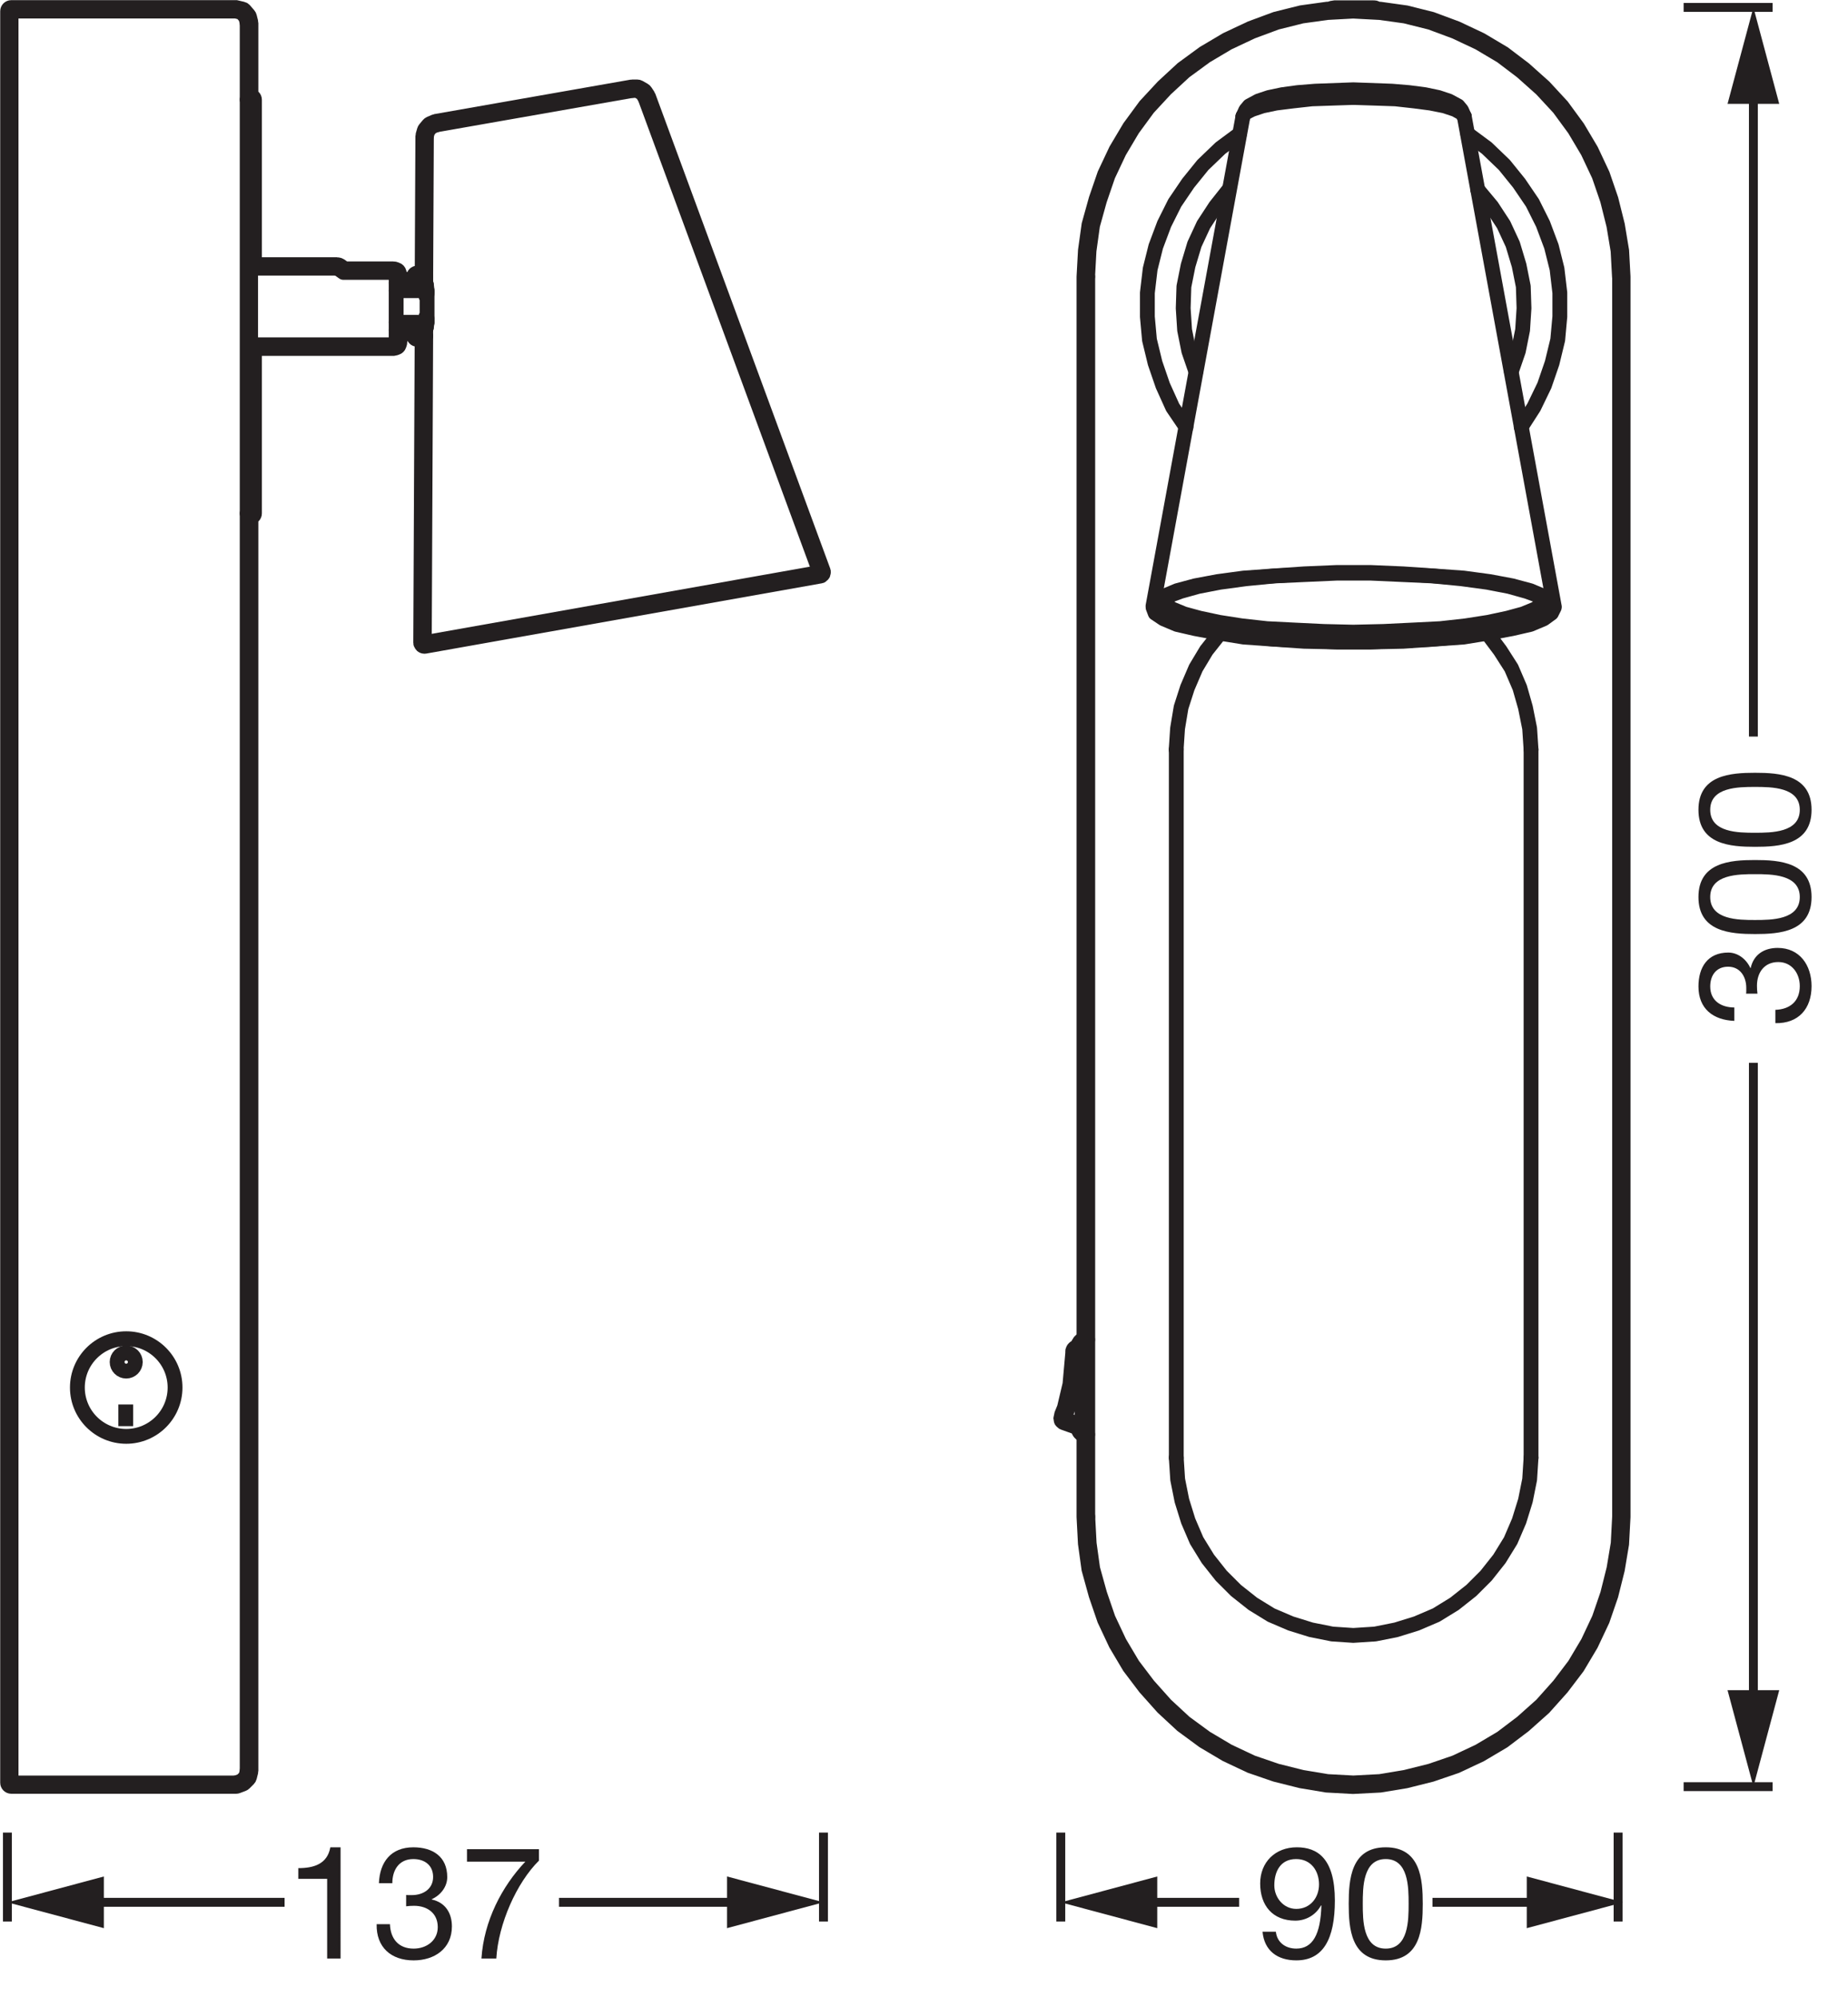 <?xml version="1.0" encoding="UTF-8" standalone="no"?>
<!-- Created with Inkscape (http://www.inkscape.org/) -->

<svg
   version="1.1"
   id="svg1"
   width="353.248"
   height="381.776"
   viewBox="0 0 353.248 381.776"
   xmlns="http://www.w3.org/2000/svg"
   xmlns:svg="http://www.w3.org/2000/svg">
  <defs
     id="defs1">
    <clipPath
       clipPathUnits="userSpaceOnUse"
       id="clipPath2">
      <path
         d="M 0,286.332 H 264.936 V 0 H 0 Z"
         transform="matrix(1,0,0,-1,-40.81,5.509)"
         id="path2" />
    </clipPath>
    <clipPath
       clipPathUnits="userSpaceOnUse"
       id="clipPath9">
      <path
         d="M 0,286.332 H 264.936 V 0 H 0 Z"
         transform="translate(-1.063,-23.566)"
         id="path9" />
    </clipPath>
    <clipPath
       clipPathUnits="userSpaceOnUse"
       id="clipPath11">
      <path
         d="M 0,286.332 H 264.936 V 0 H 0 Z"
         transform="matrix(0,1,1,0,-138.946,-259.442)"
         id="path11" />
    </clipPath>
    <clipPath
       clipPathUnits="userSpaceOnUse"
       id="clipPath13">
      <path
         d="M 0,286.332 H 264.936 V 0 H 0 Z"
         transform="translate(-241.371,-285.269)"
         id="path13" />
    </clipPath>
    <clipPath
       clipPathUnits="userSpaceOnUse"
       id="clipPath20">
      <path
         d="M 0,286.332 H 264.936 V 0 H 0 Z"
         transform="matrix(1,0,0,-1,-179.901,5.509)"
         id="path20" />
    </clipPath>
    <clipPath
       clipPathUnits="userSpaceOnUse"
       id="clipPath28">
      <path
         d="M 0,286.332 H 264.936 V 0 H 0 Z"
         transform="translate(-152.08,-82.958)"
         id="path28" />
    </clipPath>
    <clipPath
       clipPathUnits="userSpaceOnUse"
       id="clipPath30">
      <path
         d="M 0,286.332 H 264.936 V 0 H 0 Z"
         transform="translate(-221.914,-200.122)"
         id="path30" />
    </clipPath>
    <clipPath
       clipPathUnits="userSpaceOnUse"
       id="clipPath32">
      <path
         d="M 0,286.332 H 264.936 V 0 H 0 Z"
         transform="translate(-221.41,-200.424)"
         id="path32" />
    </clipPath>
    <clipPath
       clipPathUnits="userSpaceOnUse"
       id="clipPath34">
      <path
         d="M 0,286.332 H 264.936 V 0 H 0 Z"
         transform="translate(-222.317,-199.215)"
         id="path34" />
    </clipPath>
    <clipPath
       clipPathUnits="userSpaceOnUse"
       id="clipPath36">
      <path
         d="M 0,286.332 H 264.936 V 0 H 0 Z"
         transform="translate(-222.82,-199.215)"
         id="path36" />
    </clipPath>
    <clipPath
       clipPathUnits="userSpaceOnUse"
       id="clipPath38">
      <path
         d="M 0,286.332 H 264.936 V 0 H 0 Z"
         transform="translate(-194.008,-272.355)"
         id="path38" />
    </clipPath>
    <clipPath
       clipPathUnits="userSpaceOnUse"
       id="clipPath40">
      <path
         d="M 0,286.332 H 264.936 V 0 H 0 Z"
         transform="translate(-178.191,-269.635)"
         id="path40" />
    </clipPath>
    <clipPath
       clipPathUnits="userSpaceOnUse"
       id="clipPath42">
      <path
         d="M 0,286.332 H 264.936 V 0 H 0 Z"
         transform="translate(-232.189,-68.854)"
         id="path42" />
    </clipPath>
    <clipPath
       clipPathUnits="userSpaceOnUse"
       id="clipPath44">
      <path
         d="M 0,286.332 H 264.936 V 0 H 0 Z"
         transform="translate(-219.496,-77.316)"
         id="path44" />
    </clipPath>
    <clipPath
       clipPathUnits="userSpaceOnUse"
       id="clipPath46">
      <path
         d="M 0,286.332 H 264.936 V 0 H 0 Z"
         transform="translate(-219.496,-77.316)"
         id="path46" />
    </clipPath>
    <clipPath
       clipPathUnits="userSpaceOnUse"
       id="clipPath48">
      <path
         d="M 0,286.332 H 264.936 V 0 H 0 Z"
         transform="translate(-213.25,-195.488)"
         id="path48" />
    </clipPath>
    <clipPath
       clipPathUnits="userSpaceOnUse"
       id="clipPath50">
      <path
         d="M 0,286.332 H 264.936 V 0 H 0 Z"
         transform="translate(-168.62,-178.865)"
         id="path50" />
    </clipPath>
    <clipPath
       clipPathUnits="userSpaceOnUse"
       id="clipPath52">
      <path
         d="M 0,286.332 H 264.936 V 0 H 0 Z"
         transform="translate(-155.927,-246.665)"
         id="path52" />
    </clipPath>
    <clipPath
       clipPathUnits="userSpaceOnUse"
       id="clipPath54">
      <path
         d="M 0,286.332 H 264.936 V 0 H 0 Z"
         transform="translate(-232.189,-68.854)"
         id="path54" />
    </clipPath>
    <clipPath
       clipPathUnits="userSpaceOnUse"
       id="clipPath56">
      <path
         d="M 0,286.332 H 264.936 V 0 H 0 Z"
         transform="translate(-211.839,-259.158)"
         id="path56" />
    </clipPath>
    <clipPath
       clipPathUnits="userSpaceOnUse"
       id="clipPath58">
      <path
         d="M 0,286.332 H 264.936 V 0 H 0 Z"
         transform="translate(-171.441,-233.065)"
         id="path58" />
    </clipPath>
    <clipPath
       clipPathUnits="userSpaceOnUse"
       id="clipPath60">
      <path
         d="M 0,286.332 H 264.936 V 0 H 0 Z"
         transform="translate(-210.429,-267.116)"
         id="path60" />
    </clipPath>
    <clipPath
       clipPathUnits="userSpaceOnUse"
       id="clipPath62">
      <path
         d="M 0,286.332 H 264.936 V 0 H 0 Z"
         transform="translate(-170.031,-225.106)"
         id="path62" />
    </clipPath>
    <clipPath
       clipPathUnits="userSpaceOnUse"
       id="clipPath64">
      <path
         d="M 0,286.332 H 264.936 V 0 H 0 Z"
         transform="translate(-196.929,-284.746)"
         id="path64" />
    </clipPath>
    <clipPath
       clipPathUnits="userSpaceOnUse"
       id="clipPath66">
      <path
         d="M 0,286.332 H 264.936 V 0 H 0 Z"
         transform="translate(-191.086,-284.746)"
         id="path66" />
    </clipPath>
    <clipPath
       clipPathUnits="userSpaceOnUse"
       id="clipPath68">
      <path
         d="M 0,286.332 H 264.936 V 0 H 0 Z"
         transform="translate(-209.925,-269.635)"
         id="path68" />
    </clipPath>
    <clipPath
       clipPathUnits="userSpaceOnUse"
       id="clipPath70">
      <path
         d="M 0,286.332 H 264.936 V 0 H 0 Z"
         transform="translate(-191.086,-284.746)"
         id="path70" />
    </clipPath>
    <clipPath
       clipPathUnits="userSpaceOnUse"
       id="clipPath72">
      <path
         d="M 0,286.332 H 264.936 V 0 H 0 Z"
         transform="translate(-197.03,-284.746)"
         id="path72" />
    </clipPath>
    <clipPath
       clipPathUnits="userSpaceOnUse"
       id="clipPath74">
      <path
         d="M 0,286.332 H 264.936 V 0 H 0 Z"
         transform="translate(-178.191,-269.635)"
         id="path74" />
    </clipPath>
    <clipPath
       clipPathUnits="userSpaceOnUse"
       id="clipPath76">
      <path
         d="M 0,286.332 H 264.936 V 0 H 0 Z"
         transform="translate(-209.925,-269.635)"
         id="path76" />
    </clipPath>
    <clipPath
       clipPathUnits="userSpaceOnUse"
       id="clipPath78">
      <path
         d="M 0,286.332 H 264.936 V 0 H 0 Z"
         transform="translate(-155.121,-93.536)"
         id="path78" />
    </clipPath>
    <clipPath
       clipPathUnits="userSpaceOnUse"
       id="clipPath80">
      <path
         d="M 0,286.332 H 264.936 V 0 H 0 Z"
         transform="translate(-154.315,-92.629)"
         id="path80" />
    </clipPath>
    <clipPath
       clipPathUnits="userSpaceOnUse"
       id="clipPath82">
      <path
         d="M 0,286.332 H 264.936 V 0 H 0 Z"
         transform="translate(-155.927,-80.641)"
         id="path82" />
    </clipPath>
    <clipPath
       clipPathUnits="userSpaceOnUse"
       id="clipPath84">
      <path
         d="M 0,286.332 H 264.936 V 0 H 0 Z"
         transform="translate(-155.927,-94.241)"
         id="path84" />
    </clipPath>
    <clipPath
       clipPathUnits="userSpaceOnUse"
       id="clipPath86">
      <path
         d="M 0,286.332 H 264.936 V 0 H 0 Z"
         transform="translate(-155.826,-80.641)"
         id="path86" />
    </clipPath>
    <clipPath
       clipPathUnits="userSpaceOnUse"
       id="clipPath88">
      <path
         d="M 0,286.332 H 264.936 V 0 H 0 Z"
         transform="translate(-118.022,-204.191)"
         id="path88" />
    </clipPath>
    <clipPath
       clipPathUnits="userSpaceOnUse"
       id="clipPath90">
      <path
         d="M 0,286.332 H 264.936 V 0 H 0 Z"
         transform="translate(-60.823,-194.179)"
         id="path90" />
    </clipPath>
    <clipPath
       clipPathUnits="userSpaceOnUse"
       id="clipPath92">
      <path
         d="M 0,286.332 H 264.936 V 0 H 0 Z"
         transform="translate(-62.535,-268.426)"
         id="path92" />
    </clipPath>
    <clipPath
       clipPathUnits="userSpaceOnUse"
       id="clipPath94">
      <path
         d="M 0,286.332 H 264.936 V 0 H 0 Z"
         transform="translate(-61.226,-240.118)"
         id="path94" />
    </clipPath>
    <clipPath
       clipPathUnits="userSpaceOnUse"
       id="clipPath96">
      <path
         d="M 0,286.332 H 264.936 V 0 H 0 Z"
         transform="translate(-61.226,-244.651)"
         id="path96" />
    </clipPath>
    <clipPath
       clipPathUnits="userSpaceOnUse"
       id="clipPath98">
      <path
         d="M 0,286.332 H 264.936 V 0 H 0 Z"
         transform="translate(-61.024,-245.86)"
         id="path98" />
    </clipPath>
    <clipPath
       clipPathUnits="userSpaceOnUse"
       id="clipPath100">
      <path
         d="M 0,286.332 H 264.936 V 0 H 0 Z"
         transform="translate(-48.33,-247.875)"
         id="path100" />
    </clipPath>
    <clipPath
       clipPathUnits="userSpaceOnUse"
       id="clipPath102">
      <path
         d="M 0,286.332 H 264.936 V 0 H 0 Z"
         transform="translate(-56.793,-246.767)"
         id="path102" />
    </clipPath>
    <clipPath
       clipPathUnits="userSpaceOnUse"
       id="clipPath104">
      <path
         d="M 0,286.332 H 264.936 V 0 H 0 Z"
         transform="translate(-56.39,-247.27)"
         id="path104" />
    </clipPath>
    <clipPath
       clipPathUnits="userSpaceOnUse"
       id="clipPath106">
      <path
         d="M 0,286.332 H 264.936 V 0 H 0 Z"
         transform="translate(-59.815,-239.01)"
         id="path106" />
    </clipPath>
    <clipPath
       clipPathUnits="userSpaceOnUse"
       id="clipPath108">
      <path
         d="M 0,286.332 H 264.936 V 0 H 0 Z"
         transform="translate(-61.226,-244.248)"
         id="path108" />
    </clipPath>
    <clipPath
       clipPathUnits="userSpaceOnUse"
       id="clipPath110">
      <path
         d="M 0,286.332 H 264.936 V 0 H 0 Z"
         transform="translate(-56.793,-240.118)"
         id="path110" />
    </clipPath>
    <clipPath
       clipPathUnits="userSpaceOnUse"
       id="clipPath112">
      <path
         d="M 0,286.332 H 264.936 V 0 H 0 Z"
         transform="translate(-1.586,-68.856)"
         id="path112" />
    </clipPath>
    <clipPath
       clipPathUnits="userSpaceOnUse"
       id="clipPath114">
      <path
         d="M 0,286.332 H 264.936 V 0 H 0 Z"
         transform="translate(-35.436,-32.387)"
         id="path114" />
    </clipPath>
    <clipPath
       clipPathUnits="userSpaceOnUse"
       id="clipPath116">
      <path
         d="M 0,286.332 H 264.936 V 0 H 0 Z"
         transform="translate(-1.586,-246.666)"
         id="path116" />
    </clipPath>
    <clipPath
       clipPathUnits="userSpaceOnUse"
       id="clipPath118">
      <path
         d="M 0,286.332 H 264.936 V 0 H 0 Z"
         transform="translate(-92.456,-272.355)"
         id="path118" />
    </clipPath>
    <clipPath
       clipPathUnits="userSpaceOnUse"
       id="clipPath120">
      <path
         d="M 0,286.332 H 264.936 V 0 H 0 Z"
         transform="translate(-62.535,-268.426)"
         id="path120" />
    </clipPath>
    <clipPath
       clipPathUnits="userSpaceOnUse"
       id="clipPath122">
      <path
         d="M 0,286.332 H 264.936 V 0 H 0 Z"
         transform="translate(-92.456,-272.355)"
         id="path122" />
    </clipPath>
    <clipPath
       clipPathUnits="userSpaceOnUse"
       id="clipPath124">
      <path
         d="M 0,286.332 H 264.936 V 0 H 0 Z"
         transform="translate(-35.939,-236.894)"
         id="path124" />
    </clipPath>
    <clipPath
       clipPathUnits="userSpaceOnUse"
       id="clipPath126">
      <path
         d="M 0,286.332 H 264.936 V 0 H 0 Z"
         transform="translate(-61.024,-239.412)"
         id="path126" />
    </clipPath>
    <clipPath
       clipPathUnits="userSpaceOnUse"
       id="clipPath128">
      <path
         d="M 0,286.332 H 264.936 V 0 H 0 Z"
         transform="translate(-33.824,-30.674)"
         id="path128" />
    </clipPath>
    <clipPath
       clipPathUnits="userSpaceOnUse"
       id="clipPath130">
      <path
         d="M 0,286.332 H 264.936 V 0 H 0 Z"
         transform="translate(-35.436,-283.034)"
         id="path130" />
    </clipPath>
    <clipPath
       clipPathUnits="userSpaceOnUse"
       id="clipPath132">
      <path
         d="M 0,286.332 H 264.936 V 0 H 0 Z"
         transform="translate(-35.436,-212.716)"
         id="path132" />
    </clipPath>
    <clipPath
       clipPathUnits="userSpaceOnUse"
       id="clipPath134">
      <path
         d="M 0,286.332 H 264.936 V 0 H 0 Z"
         transform="translate(-35.436,-272.053)"
         id="path134" />
    </clipPath>
    <clipPath
       clipPathUnits="userSpaceOnUse"
       id="clipPath136">
      <path
         d="M 0,286.332 H 264.936 V 0 H 0 Z"
         transform="translate(-33.824,-30.674)"
         id="path136" />
    </clipPath>
    <clipPath
       clipPathUnits="userSpaceOnUse"
       id="clipPath138">
      <path
         d="M 0,286.332 H 264.936 V 0 H 0 Z"
         transform="translate(-25.096,-87.378)"
         id="path138" />
    </clipPath>
    <clipPath
       clipPathUnits="userSpaceOnUse"
       id="clipPath140">
      <path
         d="M 0,286.332 H 264.936 V 0 H 0 Z"
         transform="translate(-16.79,-91.036)"
         id="path140" />
    </clipPath>
    <clipPath
       clipPathUnits="userSpaceOnUse"
       id="clipPath142">
      <path
         d="M 0,286.332 H 264.936 V 0 H 0 Z"
         transform="translate(-18.031,-84.947)"
         id="path142" />
    </clipPath>
  </defs>
  <g
     id="layer-MC0">
    <path
       id="path1"
       d="M 8.016,-15.95 H 6.551 c -0.434,2.426 -2.414,2.988 -4.594,2.988 v 1.535 H 6.094 V -9.34375e-4 h 1.922 z m 9.404,8.461 c 0.352,-0.047 0.738,-0.07 1.137,-0.07 1.898,0 3.398,1.055 3.398,3.059 0,1.91 -1.594,3.082 -3.457,3.082 -2.191,0 -3.328,-1.441 -3.398,-3.504 H 13.19 c -0.07,3.305 2.062,5.191 5.309,5.191 2.988,0 5.484,-1.687 5.484,-4.863 0,-1.91 -0.926,-3.434 -2.883,-3.867 v -0.047 c 1.242,-0.562 2.215,-1.758 2.215,-3.164 0,-2.953 -2.098,-4.277 -4.863,-4.277 -3.199,0 -4.816,2.109 -4.934,5.145 H 15.44 c 0,-1.863 0.938,-3.457 3.012,-3.457 1.617,0 2.836,0.879 2.836,2.566 0,1.711 -1.418,2.602 -3.035,2.602 h -0.41 c -0.129,0 -0.27,0 -0.422,-0.023 z M 36.469,-15.681 H 26.145 v 1.793 h 8.367 c -3.352,3.539 -5.941,8.484 -6.293,13.887 h 2.133 C 30.645,-4.97 33.258,-10.864 36.469,-14.04 Z m 0,0"
       style="fill:#231f20;fill-opacity:1;fill-rule:nonzero;stroke:none"
       aria-label="137"
       transform="matrix(1.333,0,0,1.333,54.413,374.431)"
       clip-path="url(#clipPath2)" />
    <path
       id="path3"
       d="M 0,0 H -26.62"
       style="fill:none;stroke:#231f20;stroke-width:1.276;stroke-linecap:butt;stroke-linejoin:round;stroke-miterlimit:4;stroke-dasharray:none;stroke-opacity:1"
       transform="matrix(1.333,0,0,-1.333,142.342,363.689)" />
    <path
       id="path4"
       d="M 0,0 13.828,-3.703 0,-7.412 Z"
       style="fill:#231f20;fill-opacity:1;fill-rule:nonzero;stroke:none"
       transform="matrix(1.333,0,0,-1.333,138.972,358.748)" />
    <path
       id="path5"
       d="M 0,0 V -12.756"
       style="fill:none;stroke:#231f20;stroke-width:1.276;stroke-linecap:butt;stroke-linejoin:round;stroke-miterlimit:3.864;stroke-dasharray:none;stroke-opacity:1"
       transform="matrix(1.333,0,0,-1.333,157.41,350.355)" />
    <path
       id="path6"
       d="M 0,0 H 28.442"
       style="fill:none;stroke:#231f20;stroke-width:1.276;stroke-linecap:butt;stroke-linejoin:round;stroke-miterlimit:4;stroke-dasharray:none;stroke-opacity:1"
       transform="matrix(1.333,0,0,-1.333,16.485,363.689)" />
    <path
       id="path7"
       d="M 0,0 -13.828,3.703 0,7.412 Z"
       style="fill:#231f20;fill-opacity:1;fill-rule:nonzero;stroke:none"
       transform="matrix(1.333,0,0,-1.333,19.855,368.63)" />
    <path
       id="path8"
       d="M 0,0 V -12.756"
       style="fill:none;stroke:#231f20;stroke-width:1.276;stroke-linecap:butt;stroke-linejoin:round;stroke-miterlimit:3.864;stroke-dasharray:none;stroke-opacity:1"
       transform="matrix(1.333,0,0,-1.333,1.417,350.355)"
       clip-path="url(#clipPath9)" />
    <path
       id="path10"
       d="M 4.909,-7.489 C 5.261,-7.536 5.647,-7.559 6.046,-7.559 c 1.898,0 3.398,1.055 3.398,3.059 0,1.91 -1.594,3.082 -3.457,3.082 -2.191,0 -3.328,-1.441 -3.398,-3.504 H 0.679 C 0.608,-1.618 2.741,0.269 5.987,0.269 c 2.988,0 5.484,-1.688 5.484,-4.863 0,-1.91 -0.926,-3.434 -2.883,-3.867 v -0.047 c 1.242,-0.562 2.215,-1.758 2.215,-3.164 0,-2.953 -2.098,-4.277 -4.863,-4.277 -3.199,0 -4.816,2.109 -4.934,5.145 h 1.922 c 0,-1.863 0.938,-3.457 3.012,-3.457 1.617,0 2.836,0.879 2.836,2.566 0,1.711 -1.418,2.602 -3.035,2.602 H 5.331 c -0.129,0 -0.27,0 -0.422,-0.023 z M 15.474,-7.852 c 0,-2.367 0.023,-6.41 3.293,-6.41 3.258,0 3.281,4.043 3.281,6.41 0,2.379 -0.023,6.434 -3.281,6.434 -3.27,0 -3.293,-4.055 -3.293,-6.434 z m -2.016,0.023 c 0,3.504 0.316,8.098 5.309,8.098 4.992,0 5.309,-4.594 5.309,-8.098 0,-3.516 -0.316,-8.121 -5.309,-8.121 -4.992,0 -5.309,4.605 -5.309,8.121 z m 14.528,-0.023 c 0,-2.367 0.023,-6.41 3.293,-6.41 3.258,0 3.281,4.043 3.281,6.41 0,2.379 -0.023,6.434 -3.281,6.434 -3.27,0 -3.293,-4.055 -3.293,-6.434 z m -2.016,0.023 c 0,3.504 0.316,8.098 5.309,8.098 4.992,0 5.309,-4.594 5.309,-8.098 0,-3.516 -0.316,-8.121 -5.309,-8.121 -4.992,0 -5.309,4.605 -5.309,8.121 z m 0,0"
       style="fill:#231f20;fill-opacity:1;fill-rule:nonzero;stroke:none"
       aria-label="300"
       transform="matrix(0,-1.333,1.333,0,345.923,196.514)"
       clip-path="url(#clipPath11)" />
    <path
       id="path12"
       d="M 0,0 H 12.756"
       style="fill:none;stroke:#231f20;stroke-width:1.276;stroke-linecap:butt;stroke-linejoin:round;stroke-miterlimit:3.864;stroke-dasharray:none;stroke-opacity:1"
       transform="matrix(1.333,0,0,-1.333,321.828,1.417)"
       clip-path="url(#clipPath13)" />
    <path
       id="path14"
       d="M 0,0 V 93.248"
       style="fill:none;stroke:#231f20;stroke-width:1.276;stroke-linecap:butt;stroke-linejoin:round;stroke-miterlimit:4;stroke-dasharray:none;stroke-opacity:1"
       transform="matrix(1.333,0,0,-1.333,335.162,140.816)" />
    <path
       id="path15"
       d="M 0,0 -3.703,13.828 -7.412,0 Z"
       style="fill:#231f20;fill-opacity:1;fill-rule:nonzero;stroke:none"
       transform="matrix(1.333,0,0,-1.333,340.103,19.855)" />
    <path
       id="path16"
       d="M 0,0 H 12.756"
       style="fill:none;stroke:#231f20;stroke-width:1.276;stroke-linecap:butt;stroke-linejoin:round;stroke-miterlimit:3.864;stroke-dasharray:none;stroke-opacity:1"
       transform="matrix(1.333,0,0,-1.333,321.828,341.575)" />
    <path
       id="path17"
       d="M 0,0 V 92.506"
       style="fill:none;stroke:#231f20;stroke-width:1.276;stroke-linecap:butt;stroke-linejoin:round;stroke-miterlimit:4;stroke-dasharray:none;stroke-opacity:1"
       transform="matrix(1.333,0,0,-1.333,335.162,326.507)" />
    <path
       id="path18"
       d="M 0,0 -3.703,-13.828 -7.412,0 Z"
       style="fill:#231f20;fill-opacity:1;fill-rule:nonzero;stroke:none"
       transform="matrix(1.333,0,0,-1.333,340.103,323.137)" />
    <path
       id="path19"
       d="m 1.101,-3.845 c 0.246,2.742 2.156,4.113 4.84,4.113 3.867,0 5.531,-3.082 5.531,-8.59 0,-6.035 -2.496,-7.629 -5.461,-7.629 -3.082,0 -5.25,2.133 -5.25,5.191 0,3.152 1.781,5.332 5.039,5.332 1.559,0 2.977,-0.855 3.691,-2.203 l 0.047,0.047 c -0.117,4.137 -1.254,6.164 -3.598,6.164 -1.535,0 -2.766,-0.879 -2.93,-2.426 z m 8.098,-6.773 c 0,1.887 -1.254,3.504 -3.258,3.504 -1.852,0 -3.152,-1.641 -3.152,-3.375 0,-1.957 0.855,-3.773 3.129,-3.773 2.133,0 3.281,1.688 3.281,3.645 z M 15.474,-7.852 c 0,-2.367 0.023,-6.41 3.293,-6.41 3.258,0 3.281,4.043 3.281,6.41 0,2.379 -0.023,6.434 -3.281,6.434 -3.27,0 -3.293,-4.055 -3.293,-6.434 z m -2.016,0.023 c 0,3.504 0.316,8.098 5.309,8.098 4.992,0 5.309,-4.594 5.309,-8.098 0,-3.516 -0.316,-8.121 -5.309,-8.121 -4.992,0 -5.309,4.605 -5.309,8.121 z m 0,0"
       style="fill:#231f20;fill-opacity:1;fill-rule:nonzero;stroke:none"
       aria-label="90"
       transform="matrix(1.333,0,0,1.333,239.869,374.431)"
       clip-path="url(#clipPath20)" />
    <path
       id="path21"
       d="M 0,0 V -12.756"
       style="fill:none;stroke:#231f20;stroke-width:1.276;stroke-linecap:butt;stroke-linejoin:round;stroke-miterlimit:3.864;stroke-dasharray:none;stroke-opacity:1"
       transform="matrix(1.333,0,0,-1.333,309.301,350.355)" />
    <path
       id="path22"
       d="M 0,0 H 16.046"
       style="fill:none;stroke:#231f20;stroke-width:1.276;stroke-linecap:butt;stroke-linejoin:round;stroke-miterlimit:4;stroke-dasharray:none;stroke-opacity:1"
       transform="matrix(1.333,0,0,-1.333,273.821,363.689)" />
    <path
       id="path23"
       d="M 0,0 13.828,3.703 0,7.412 Z"
       style="fill:#231f20;fill-opacity:1;fill-rule:nonzero;stroke:none"
       transform="matrix(1.333,0,0,-1.333,291.846,368.63)" />
    <path
       id="path24"
       d="M 0,0 V -12.756"
       style="fill:none;stroke:#231f20;stroke-width:1.276;stroke-linecap:butt;stroke-linejoin:round;stroke-miterlimit:3.864;stroke-dasharray:none;stroke-opacity:1"
       transform="matrix(1.333,0,0,-1.333,202.773,350.355)" />
    <path
       id="path25"
       d="M 0,0 H 14.274"
       style="fill:none;stroke:#231f20;stroke-width:1.276;stroke-linecap:butt;stroke-linejoin:round;stroke-miterlimit:4;stroke-dasharray:none;stroke-opacity:1"
       transform="matrix(1.333,0,0,-1.333,217.841,363.689)" />
    <path
       id="path26"
       d="M 0,0 -13.828,3.703 0,7.412 Z"
       style="fill:#231f20;fill-opacity:1;fill-rule:nonzero;stroke:none"
       transform="matrix(1.333,0,0,-1.333,221.211,368.63)" />
    <path
       id="path27"
       d="m 0,0 c 0,0.018 0.017,0.029 0.019,0.046 l 0.119,0.552 0.381,0.94 0.793,3.354 0.4,4.478 v 0.301 c 0,0.039 0.034,0.065 0.042,0.102 0.015,0.07 0.034,0.122 0.075,0.18 0.039,0.057 0.081,0.093 0.139,0.131 0.033,0.021 0.044,0.062 0.083,0.077 l 0.467,0.175 v 0.241 c 0,0.002 0.001,0.004 0.001,0.006 10e-4,0.118 0.054,0.216 0.125,0.301 0.015,0.02 0.009,0.047 0.027,0.065 l 0.653,0.652 v 152.107 c 0,0.005 0.005,0.008 0.006,0.013 0,0.006 -0.006,0.01 -0.006,0.015 l 0.207,3.771 0.516,3.696 1.018,3.655 1.23,3.579 1.636,3.47 1.941,3.265 2.255,3.07 2.547,2.747 2.767,2.558 3.064,2.244 3.269,1.937 3.464,1.629 3.582,1.327 3.682,0.917 3.67,0.509 0.47,0.025 c 0.094,0.08 0.222,0.126 0.364,0.126 0.011,0 0.017,-0.013 0.028,-0.013 0.06,0.018 0.114,0.063 0.174,0.063 h 5.641 c 0.02,0 0.029,-0.018 0.047,-0.02 0.02,0.002 0.035,0.02 0.054,0.02 0.155,0 0.285,-0.073 0.381,-0.18 l 0.498,-0.026 3.682,-0.514 3.681,-0.924 3.566,-1.326 3.469,-1.637 3.274,-1.946 2.954,-2.242 2.857,-2.555 2.555,-2.766 2.244,-3.065 1.939,-3.267 1.633,-3.479 1.221,-3.568 0.915,-3.668 0.612,-3.684 0.202,-3.728 c 0,-0.005 -0.006,-0.009 -0.006,-0.015 0,-0.005 0.006,-0.008 0.006,-0.013 V -14.103 c 0,-0.005 -0.005,-0.008 -0.005,-0.012 -0.001,-0.006 0.005,-0.009 0.005,-0.015 l -0.209,-3.889 -0.613,-3.667 -0.919,-3.671 -1.23,-3.577 -1.636,-3.47 -1.948,-3.275 -2.242,-2.952 -2.56,-2.862 -2.853,-2.544 -2.971,-2.251 -3.269,-1.937 -3.478,-1.634 -3.568,-1.22 -3.668,-0.918 -3.685,-0.608 -3.885,-0.202 -3.784,0.207 -3.669,0.613 -3.669,0.92 -3.578,1.23 -3.469,1.636 -3.268,1.939 -3.068,2.256 -2.755,2.554 -2.545,2.852 -2.249,2.972 -1.938,3.267 -1.634,3.479 -1.218,3.556 -1.021,3.696 -0.508,3.671 -0.202,3.829 c 0,0.006 0.005,0.009 0.005,0.015 0,0.004 -0.005,0.007 -0.005,0.012 v 11.469 l -0.653,0.652 c -0.023,0.023 -0.024,0.055 -0.042,0.08 -0.03,0.04 -0.05,0.083 -0.067,0.13 -0.013,0.04 -0.028,0.074 -0.032,0.115 -10e-4,0.016 -0.012,0.029 -0.012,0.045 v 0.238 L 0.346,-0.593 C 0.289,-0.572 0.266,-0.516 0.221,-0.48 0.168,-0.437 0.113,-0.41 0.08,-0.351 0.046,-0.29 0.05,-0.227 0.041,-0.157 0.037,-0.121 0.018,-0.091 0.021,-0.053 0.019,-0.034 0,-0.019 0,0 Z"
       style="fill:none;stroke:#231f20;stroke-width:2.126;stroke-linecap:butt;stroke-linejoin:miter;stroke-miterlimit:10;stroke-dasharray:none;stroke-opacity:1"
       transform="matrix(1.333,0,0,-1.333,202.773,271.166)"
       clip-path="url(#clipPath28)" />
    <path
       id="path29"
       d="m 0,0 -0.806,-0.806 -1.41,-0.806 -2.217,-0.705 -2.821,-0.605 -3.425,-0.604 -3.828,-0.403 -4.231,-0.302 -4.534,-0.202 -4.634,-0.101 -4.533,0.101 -4.534,0.202 -4.231,0.302 -3.828,0.403 -3.425,0.604 -2.821,0.605 -2.217,0.705 -1.41,0.806 L -55.711,0"
       style="fill:none;stroke:#231f20;stroke-width:2.126;stroke-linecap:round;stroke-linejoin:round;stroke-miterlimit:10;stroke-dasharray:none;stroke-opacity:1"
       transform="matrix(1.333,0,0,-1.333,295.885,114.947)"
       clip-path="url(#clipPath30)" />
    <path
       id="path31"
       d="M 0,0 -0.302,-0.705 -1.31,-1.41 -3.022,-2.116 -5.239,-2.72 -8.06,-3.325 l -3.223,-0.503 -3.627,-0.403 -4.03,-0.202 -4.13,-0.201 -4.332,-0.101 -4.231,0.101 -4.131,0.201 -4.03,0.202 -3.626,0.403 -3.224,0.503 -2.821,0.605 -2.216,0.604 -1.713,0.706 -1.007,0.705 L -54.704,0"
       style="fill:none;stroke:#231f20;stroke-width:2.126;stroke-linecap:round;stroke-linejoin:round;stroke-miterlimit:10;stroke-dasharray:none;stroke-opacity:1"
       transform="matrix(1.333,0,0,-1.333,295.213,114.544)"
       clip-path="url(#clipPath32)" />
    <path
       id="path33"
       d="m 0,0 -0.403,-0.806 -1.108,-0.806 -1.914,-0.705 -2.519,-0.705 -3.123,-0.605 -3.727,-0.503 -4.131,-0.403 -4.433,-0.202 -4.533,-0.201 h -4.735 l -4.533,0.201 -4.433,0.202 -4.131,0.403 -3.727,0.503 -3.123,0.605 -2.519,0.705 -1.914,0.705 -1.108,0.806 -0.403,0.806 0.403,0.806 1.108,0.806 1.914,0.705 2.519,0.705 3.123,0.605 3.727,0.504 4.131,0.403 4.433,0.201 4.533,0.202 h 4.735 l 4.533,-0.202 4.433,-0.201 4.131,-0.403 3.727,-0.504 3.123,-0.605 2.519,-0.705 1.914,-0.705 1.108,-0.806 z"
       style="fill:none;stroke:#231f20;stroke-width:2.126;stroke-linecap:round;stroke-linejoin:round;stroke-miterlimit:10;stroke-dasharray:none;stroke-opacity:1"
       transform="matrix(1.333,0,0,-1.333,296.422,116.156)"
       clip-path="url(#clipPath34)" />
    <path
       id="path35"
       d="m 0,0 -0.403,-0.806 -1.108,-0.806 -1.914,-0.806 -2.62,-0.604 -3.224,-0.605 -3.727,-0.604 -4.231,-0.302 -4.433,-0.303 -4.735,-0.1 h -4.735 l -4.735,0.1 -4.432,0.303 -4.232,0.302 -3.727,0.604 -3.224,0.605 -2.619,0.604 -1.914,0.806 -1.209,0.806 -0.302,0.806 0.302,0.806 1.209,0.806 1.914,0.806 2.619,0.705 3.224,0.605 3.727,0.503 4.232,0.303 4.432,0.302 4.735,0.201 h 4.735 l 4.735,-0.201 4.433,-0.302 4.231,-0.303 3.727,-0.503 3.224,-0.605 2.62,-0.705 1.914,-0.806 1.108,-0.806 z"
       style="fill:none;stroke:#231f20;stroke-width:2.126;stroke-linecap:round;stroke-linejoin:round;stroke-miterlimit:10;stroke-dasharray:none;stroke-opacity:1"
       transform="matrix(1.333,0,0,-1.333,297.094,116.156)"
       clip-path="url(#clipPath36)" />
    <path
       id="path37"
       d="m 0,0 3.123,-0.101 2.922,-0.1 2.72,-0.303 2.317,-0.302 2.014,-0.403 1.512,-0.504 0.906,-0.503 0.403,-0.504"
       style="fill:none;stroke:#231f20;stroke-width:2.126;stroke-linecap:round;stroke-linejoin:round;stroke-miterlimit:10;stroke-dasharray:none;stroke-opacity:1"
       transform="matrix(1.333,0,0,-1.333,258.677,18.636)"
       clip-path="url(#clipPath38)" />
    <path
       id="path39"
       d="m 0,0 0.302,0.504 1.008,0.503 1.511,0.504 1.914,0.403 2.418,0.302 2.72,0.303 2.922,0.1 3.022,0.101"
       style="fill:none;stroke:#231f20;stroke-width:2.126;stroke-linecap:round;stroke-linejoin:round;stroke-miterlimit:10;stroke-dasharray:none;stroke-opacity:1"
       transform="matrix(1.333,0,0,-1.333,237.588,22.263)"
       clip-path="url(#clipPath40)" />
    <path
       id="path41"
       d="m 0,0 v 177.812 m -76.263,0 V 0 m 12.694,8.462 v 101.55"
       style="fill:none;stroke:#231f20;stroke-width:2.126;stroke-linecap:round;stroke-linejoin:round;stroke-miterlimit:10;stroke-dasharray:none;stroke-opacity:1"
       transform="matrix(1.333,0,0,-1.333,309.586,289.971)"
       clip-path="url(#clipPath42)" />
    <path
       id="path43"
       d="m 0,0 -0.201,-3.123 -0.605,-3.022 -0.907,-2.922 -1.209,-2.821 -1.612,-2.619 -1.914,-2.418 -2.115,-2.115 -2.418,-1.915 -2.619,-1.612 -2.821,-1.208 -2.922,-0.907 -3.022,-0.605 -3.123,-0.201 -3.022,0.201 -3.023,0.605 -2.921,0.907 -2.821,1.208 -2.619,1.612 -2.418,1.915 -2.116,2.115 -1.914,2.418 -1.612,2.619 -1.209,2.821 -0.907,2.922 -0.604,3.022 L -50.875,0"
       style="fill:none;stroke:#231f20;stroke-width:2.126;stroke-linecap:round;stroke-linejoin:round;stroke-miterlimit:10;stroke-dasharray:none;stroke-opacity:1"
       transform="matrix(1.333,0,0,-1.333,292.661,278.688)"
       clip-path="url(#clipPath44)" />
    <path
       id="path45"
       d="M 0,0 V 101.549"
       style="fill:none;stroke:#231f20;stroke-width:2.126;stroke-linecap:round;stroke-linejoin:round;stroke-miterlimit:10;stroke-dasharray:none;stroke-opacity:1"
       transform="matrix(1.333,0,0,-1.333,292.661,278.688)"
       clip-path="url(#clipPath46)" />
    <path
       id="path47"
       d="m 0,0 1.813,-2.418 1.612,-2.519 1.209,-2.82 0.806,-2.821 0.605,-3.022 0.201,-3.023"
       style="fill:none;stroke:#231f20;stroke-width:2.126;stroke-linecap:round;stroke-linejoin:round;stroke-miterlimit:10;stroke-dasharray:none;stroke-opacity:1"
       transform="matrix(1.333,0,0,-1.333,284.333,121.125)"
       clip-path="url(#clipPath48)" />
    <path
       id="path49"
       d="m 0,0 0.201,3.022 0.504,3.023 0.907,2.821 1.209,2.82 1.511,2.519 1.914,2.418"
       style="fill:none;stroke:#231f20;stroke-width:2.126;stroke-linecap:round;stroke-linejoin:round;stroke-miterlimit:10;stroke-dasharray:none;stroke-opacity:1"
       transform="matrix(1.333,0,0,-1.333,224.827,143.289)"
       clip-path="url(#clipPath50)" />
    <path
       id="path51"
       d="m 0,0 0.202,3.728 0.503,3.626 1.008,3.627 1.209,3.526 1.612,3.425 1.914,3.224 2.216,3.023 2.518,2.72 2.72,2.518 3.023,2.216 3.224,1.914 3.425,1.612 3.526,1.31 3.627,0.907 3.626,0.503 3.728,0.202 3.828,-0.202 3.627,-0.503 3.627,-0.907 3.526,-1.31 3.425,-1.612 3.224,-1.914 2.921,-2.216 2.821,-2.518 2.519,-2.72 2.216,-3.023 1.914,-3.224 1.612,-3.425 L 74.55,10.981 75.457,7.354 76.061,3.728 76.263,0"
       style="fill:none;stroke:#231f20;stroke-width:2.126;stroke-linecap:round;stroke-linejoin:round;stroke-miterlimit:10;stroke-dasharray:none;stroke-opacity:1"
       transform="matrix(1.333,0,0,-1.333,207.902,52.889)"
       clip-path="url(#clipPath52)" />
    <path
       id="path53"
       d="m 0,0 -0.201,-3.828 -0.605,-3.627 -0.907,-3.627 -1.209,-3.526 -1.611,-3.425 -1.915,-3.224 -2.216,-2.922 -2.518,-2.82 -2.821,-2.519 -2.922,-2.216 -3.224,-1.914 -3.425,-1.612 -3.526,-1.209 -3.627,-0.907 -3.626,-0.604 -3.829,-0.202 -3.727,0.202 -3.627,0.604 -3.627,0.907 -3.526,1.209 -3.425,1.612 -3.224,1.914 -3.022,2.216 -2.72,2.519 -2.519,2.82 -2.216,2.922 -1.914,3.224 -1.612,3.425 -1.209,3.526 -1.007,3.627 -0.504,3.627 L -76.263,0"
       style="fill:none;stroke:#231f20;stroke-width:2.126;stroke-linecap:round;stroke-linejoin:round;stroke-miterlimit:10;stroke-dasharray:none;stroke-opacity:1"
       transform="matrix(1.333,0,0,-1.333,309.586,289.971)"
       clip-path="url(#clipPath54)" />
    <path
       id="path55"
       d="m 0,0 2.015,-2.418 1.713,-2.619 1.309,-2.821 0.907,-3.022 0.604,-3.023 0.101,-3.123 -0.201,-3.123 -0.605,-3.022 -1.007,-2.922"
       style="fill:none;stroke:#231f20;stroke-width:2.126;stroke-linecap:round;stroke-linejoin:round;stroke-miterlimit:10;stroke-dasharray:none;stroke-opacity:1"
       transform="matrix(1.333,0,0,-1.333,282.452,36.232)"
       clip-path="url(#clipPath56)" />
    <path
       id="path57"
       d="m 0,0 -1.007,2.922 -0.605,3.022 -0.201,3.123 0.1,3.123 0.605,3.022 0.907,3.023 1.309,2.82 1.713,2.62 1.914,2.418"
       style="fill:none;stroke:#231f20;stroke-width:2.126;stroke-linecap:round;stroke-linejoin:round;stroke-miterlimit:10;stroke-dasharray:none;stroke-opacity:1"
       transform="matrix(1.333,0,0,-1.333,228.588,71.023)"
       clip-path="url(#clipPath58)" />
    <path
       id="path59"
       d="m 0,0 2.72,-2.015 2.519,-2.418 2.115,-2.619 1.915,-2.821 1.511,-3.022 1.208,-3.224 0.806,-3.224 0.403,-3.425 v -3.425 l -0.302,-3.325 -0.806,-3.324 -1.108,-3.224 -1.511,-3.123 -1.813,-2.821"
       style="fill:none;stroke:#231f20;stroke-width:2.126;stroke-linecap:round;stroke-linejoin:round;stroke-miterlimit:10;stroke-dasharray:none;stroke-opacity:1"
       transform="matrix(1.333,0,0,-1.333,280.572,25.621)"
       clip-path="url(#clipPath60)" />
    <path
       id="path61"
       d="m 0,0 -1.914,2.821 -1.411,3.123 -1.108,3.224 -0.806,3.324 -0.302,3.325 v 3.425 l 0.403,3.425 0.806,3.224 1.209,3.224 1.511,3.022 1.914,2.821 2.116,2.619 2.519,2.418 2.72,2.015"
       style="fill:none;stroke:#231f20;stroke-width:2.126;stroke-linecap:round;stroke-linejoin:round;stroke-miterlimit:10;stroke-dasharray:none;stroke-opacity:1"
       transform="matrix(1.333,0,0,-1.333,226.708,81.634)"
       clip-path="url(#clipPath62)" />
    <path
       id="path63"
       d="M 0,0 H 0.101"
       style="fill:none;stroke:#231f20;stroke-width:2.126;stroke-linecap:round;stroke-linejoin:round;stroke-miterlimit:10;stroke-dasharray:none;stroke-opacity:1"
       transform="matrix(1.333,0,0,-1.333,262.572,2.114)"
       clip-path="url(#clipPath64)" />
    <path
       id="path65"
       d="m 0,0 h 0.101 0.1 0.202 0.403 0.403 0.403 0.604 0.504 0.504 0.604 0.504 0.403 0.403 0.403 0.201 0.101"
       style="fill:none;stroke:#231f20;stroke-width:2.126;stroke-linecap:round;stroke-linejoin:round;stroke-miterlimit:10;stroke-dasharray:none;stroke-opacity:1"
       transform="matrix(1.333,0,0,-1.333,254.782,2.114)"
       clip-path="url(#clipPath66)" />
    <path
       id="path67"
       d="M 0,0 -0.403,0.907 -0.907,1.511 -2.216,2.216 -3.728,2.72 -5.642,3.123 -7.959,3.425 -10.377,3.627 -15.917,3.828 -21.358,3.627 -23.876,3.425 -26.093,3.123 -28.007,2.72 -29.518,2.216 -30.827,1.511 -31.331,0.907 -31.734,0"
       style="fill:none;stroke:#231f20;stroke-width:2.126;stroke-linecap:round;stroke-linejoin:round;stroke-miterlimit:10;stroke-dasharray:none;stroke-opacity:1"
       transform="matrix(1.333,0,0,-1.333,279.9,22.263)"
       clip-path="url(#clipPath68)" />
    <path
       id="path69"
       d="M 0,0 V -0.101"
       style="fill:none;stroke:#231f20;stroke-width:2.126;stroke-linecap:round;stroke-linejoin:round;stroke-miterlimit:10;stroke-dasharray:none;stroke-opacity:1"
       transform="matrix(1.333,0,0,-1.333,254.782,2.114)"
       clip-path="url(#clipPath70)" />
    <path
       id="path71"
       d="M 0,0 V -0.101"
       style="fill:none;stroke:#231f20;stroke-width:2.126;stroke-linecap:round;stroke-linejoin:round;stroke-miterlimit:10;stroke-dasharray:none;stroke-opacity:1"
       transform="matrix(1.333,0,0,-1.333,262.707,2.114)"
       clip-path="url(#clipPath72)" />
    <path
       id="path73"
       d="M 0,0 -12.895,-70.218"
       style="fill:none;stroke:#231f20;stroke-width:2.126;stroke-linecap:round;stroke-linejoin:round;stroke-miterlimit:10;stroke-dasharray:none;stroke-opacity:1"
       transform="matrix(1.333,0,0,-1.333,237.588,22.263)"
       clip-path="url(#clipPath74)" />
    <path
       id="path75"
       d="M 0,0 12.895,-70.218"
       style="fill:none;stroke:#231f20;stroke-width:2.126;stroke-linecap:round;stroke-linejoin:round;stroke-miterlimit:10;stroke-dasharray:none;stroke-opacity:1"
       transform="matrix(1.333,0,0,-1.333,279.9,22.263)"
       clip-path="url(#clipPath76)" />
    <path
       id="path77"
       d="m 0,0 v -12.19 m 0.705,-0.705 v 13.6 m -3.224,-11.283 v -0.101"
       style="fill:none;stroke:#231f20;stroke-width:2.126;stroke-linecap:round;stroke-linejoin:round;stroke-miterlimit:10;stroke-dasharray:none;stroke-opacity:1"
       transform="matrix(1.333,0,0,-1.333,206.828,257.062)"
       clip-path="url(#clipPath78)" />
    <path
       id="path79"
       d="M 0,0 V -0.302 L -0.101,-1.41 -0.202,-2.922 -0.403,-4.836 -0.806,-6.649 -1.209,-8.261 -1.612,-9.268 -1.713,-9.772"
       style="fill:none;stroke:#231f20;stroke-width:2.126;stroke-linecap:round;stroke-linejoin:round;stroke-miterlimit:10;stroke-dasharray:none;stroke-opacity:1"
       transform="matrix(1.333,0,0,-1.333,205.753,258.271)"
       clip-path="url(#clipPath80)" />
    <path
       id="path81"
       d="M 0,0 H -0.101"
       style="fill:none;stroke:#231f20;stroke-width:2.126;stroke-linecap:round;stroke-linejoin:round;stroke-miterlimit:10;stroke-dasharray:none;stroke-opacity:1"
       transform="matrix(1.333,0,0,-1.333,207.902,274.255)"
       clip-path="url(#clipPath82)" />
    <path
       id="path83"
       d="M 0,0 H -0.101 L -0.806,-0.705"
       style="fill:none;stroke:#231f20;stroke-width:2.126;stroke-linecap:round;stroke-linejoin:round;stroke-miterlimit:10;stroke-dasharray:none;stroke-opacity:1"
       transform="matrix(1.333,0,0,-1.333,207.902,256.122)"
       clip-path="url(#clipPath84)" />
    <path
       id="path85"
       d="m 0,0 -0.705,0.705 m 0,11.586 -0.806,-0.303 M -0.705,1.31 -3.224,2.216"
       style="fill:none;stroke:#231f20;stroke-width:2.126;stroke-linecap:round;stroke-linejoin:round;stroke-miterlimit:10;stroke-dasharray:none;stroke-opacity:1"
       transform="matrix(1.333,0,0,-1.333,207.768,274.255)"
       clip-path="url(#clipPath86)" />
    <path
       id="path87"
       d="M 0,0 C 0.007,0.053 0.044,0.098 0.034,0.154 0.031,0.171 0.013,0.178 0.008,0.194 0.003,0.211 0.016,0.226 0.01,0.243 l -25.084,68.101 c -0.008,0.022 -0.034,0.027 -0.044,0.047 -0.01,0.02 0,0.044 -0.013,0.063 l -0.403,0.605 c -0.045,0.067 -0.105,0.122 -0.176,0.163 l -0.705,0.404 c -0.079,0.045 -0.168,0.068 -0.259,0.068 h -0.706 c -0.017,0 -0.026,-0.016 -0.043,-0.018 -0.016,-0.001 -0.03,0.014 -0.047,0.011 L -55.576,64.75 c -0.023,-0.005 -0.033,-0.028 -0.054,-0.035 -0.021,-0.005 -0.041,0.008 -0.062,0 l -0.705,-0.302 c -0.075,-0.032 -0.143,-0.081 -0.196,-0.145 l -0.504,-0.604 c -0.047,-0.057 -0.082,-0.122 -0.102,-0.193 L -57.4,62.766 c -0.007,-0.026 0.012,-0.048 0.009,-0.074 -0.004,-0.025 -0.028,-0.04 -0.028,-0.066 l -0.095,-19.629 h -0.693 c -0.288,0 -0.523,-0.235 -0.523,-0.523 v -0.383 h -1.976 v 0.484 c 0,0.024 -0.022,0.038 -0.025,0.061 -0.003,0.024 0.015,0.043 0.009,0.066 l -0.1,0.404 c -0.044,0.173 -0.172,0.312 -0.342,0.369 l -0.302,0.101 c -0.03,0.009 -0.057,-0.011 -0.087,-0.007 -0.029,0.005 -0.048,0.033 -0.079,0.033 h -6.987 l -0.636,0.448 -0.202,0.101 c -0.039,0.02 -0.081,0 -0.122,0.009 -0.041,0.01 -0.069,0.046 -0.113,0.046 H -81.56 v 23.655 c 0,0.281 -0.225,0.503 -0.504,0.515 v 10.466 c 0,0.024 -0.022,0.038 -0.025,0.061 -0.003,0.024 0.016,0.043 0.01,0.066 l -0.202,0.806 c -0.019,0.078 -0.056,0.152 -0.109,0.213 l -0.605,0.705 c -0.07,0.083 -0.165,0.141 -0.27,0.167 l -0.933,0.218 h -32.238 c -0.289,0 -0.523,-0.235 -0.523,-0.523 v -38.081 -177.809 -38.182 c 0,-0.288 0.234,-0.524 0.523,-0.524 h 32.238 c 0.061,0 0.123,0.013 0.183,0.034 l 0.807,0.303 c 0.069,0.026 0.133,0.067 0.186,0.12 l 0.604,0.603 c 0.067,0.067 0.114,0.151 0.137,0.243 l 0.202,0.807 c 0.006,0.023 -0.013,0.043 -0.01,0.066 0.003,0.023 0.025,0.037 0.025,0.061 V 8.01 c 0.279,0.012 0.504,0.234 0.504,0.515 V 32.18 h 19.928 c 0.057,0 0.112,0.009 0.166,0.027 l 0.302,0.101 c 0.157,0.051 0.278,0.174 0.331,0.33 l 0.101,0.301 c 0.01,0.03 -0.011,0.058 -0.006,0.088 0.005,0.029 0.032,0.048 0.032,0.078 v 1.191 h 1.976 v -0.284 c 0,-0.288 0.235,-0.522 0.523,-0.522 h 0.685 l -0.2,-43.5 c 0,-0.018 0.017,-0.028 0.018,-0.045 0.002,-0.017 -0.014,-0.031 -0.011,-0.049 0.014,-0.074 0.066,-0.122 0.105,-0.18 0.024,-0.036 0.03,-0.077 0.062,-0.106 0.092,-0.085 0.208,-0.14 0.339,-0.142 0.003,0 0.004,-0.003 0.007,-0.003 h 0.003 v 0 c 0.031,0 0.06,0.002 0.091,0.007 L -0.39,-0.453 c 0.007,0.002 0.01,0.01 0.017,0.011 0.024,0.005 0.048,0.005 0.072,0.013 0.052,0.02 0.072,0.073 0.114,0.106 0.056,0.043 0.11,0.073 0.145,0.134 C -0.007,-0.13 -0.009,-0.069 0,0 Z"
       style="fill:none;stroke:#231f20;stroke-width:2.126;stroke-linecap:butt;stroke-linejoin:miter;stroke-miterlimit:10;stroke-dasharray:none;stroke-opacity:1"
       transform="matrix(1.333,0,0,-1.333,157.362,109.521)"
       clip-path="url(#clipPath88)" />
    <path
       id="path89"
       d="M 0,0 56.718,10.074"
       style="fill:none;stroke:#231f20;stroke-width:2.126;stroke-linecap:round;stroke-linejoin:round;stroke-miterlimit:10;stroke-dasharray:none;stroke-opacity:1"
       transform="matrix(1.333,0,0,-1.333,81.097,122.871)"
       clip-path="url(#clipPath90)" />
    <path
       id="path91"
       d="M 0,0 28.107,4.936"
       style="fill:none;stroke:#231f20;stroke-width:2.126;stroke-linecap:round;stroke-linejoin:round;stroke-miterlimit:10;stroke-dasharray:none;stroke-opacity:1"
       transform="matrix(1.333,0,0,-1.333,83.38,23.874)"
       clip-path="url(#clipPath92)" />
    <path
       id="path93"
       d="M 0,0 -0.101,-0.705 -0.202,-1.108"
       style="fill:none;stroke:#231f20;stroke-width:2.126;stroke-linecap:round;stroke-linejoin:round;stroke-miterlimit:10;stroke-dasharray:none;stroke-opacity:1"
       transform="matrix(1.333,0,0,-1.333,81.634,61.619)"
       clip-path="url(#clipPath94)" />
    <path
       id="path95"
       d="M 0,0 V -4.533"
       style="fill:none;stroke:#231f20;stroke-width:2.126;stroke-linecap:round;stroke-linejoin:round;stroke-miterlimit:10;stroke-dasharray:none;stroke-opacity:1"
       transform="matrix(1.333,0,0,-1.333,81.634,55.575)"
       clip-path="url(#clipPath96)" />
    <path
       id="path97"
       d="M 0,0 0.101,-0.302 0.202,-1.209"
       style="fill:none;stroke:#231f20;stroke-width:2.126;stroke-linecap:round;stroke-linejoin:round;stroke-miterlimit:10;stroke-dasharray:none;stroke-opacity:1"
       transform="matrix(1.333,0,0,-1.333,81.365,53.963)"
       clip-path="url(#clipPath98)" />
    <path
       id="path99"
       d="M 0,0 0.201,-0.101 0.907,-0.604 H 8.06"
       style="fill:none;stroke:#231f20;stroke-width:2.126;stroke-linecap:round;stroke-linejoin:round;stroke-miterlimit:10;stroke-dasharray:none;stroke-opacity:1"
       transform="matrix(1.333,0,0,-1.333,64.441,51.276)"
       clip-path="url(#clipPath100)" />
    <path
       id="path101"
       d="M 0,0 V -9.47"
       style="fill:none;stroke:#231f20;stroke-width:2.126;stroke-linecap:round;stroke-linejoin:round;stroke-miterlimit:10;stroke-dasharray:none;stroke-opacity:1"
       transform="matrix(1.333,0,0,-1.333,75.724,52.754)"
       clip-path="url(#clipPath102)" />
    <path
       id="path103"
       d="M 0,0 0.302,-0.101 0.403,-0.504"
       style="fill:none;stroke:#231f20;stroke-width:2.126;stroke-linecap:round;stroke-linejoin:round;stroke-miterlimit:10;stroke-dasharray:none;stroke-opacity:1"
       transform="matrix(1.333,0,0,-1.333,75.187,52.082)"
       clip-path="url(#clipPath104)" />
    <path
       id="path105"
       d="M 0,0 V -0.806 M 0,7.656 V 6.75 M 1.209,0 v -0.806 m 0,8.462 V 6.75"
       style="fill:none;stroke:#231f20;stroke-width:2.126;stroke-linecap:round;stroke-linejoin:round;stroke-miterlimit:10;stroke-dasharray:none;stroke-opacity:1"
       transform="matrix(1.333,0,0,-1.333,79.753,63.097)"
       clip-path="url(#clipPath106)" />
    <path
       id="path107"
       d="M 0,0 -0.202,-0.302 V 1.511 H -1.41 V 0.403 h -3.023"
       style="fill:none;stroke:#231f20;stroke-width:2.126;stroke-linecap:round;stroke-linejoin:round;stroke-miterlimit:10;stroke-dasharray:none;stroke-opacity:1"
       transform="matrix(1.333,0,0,-1.333,81.634,56.112)"
       clip-path="url(#clipPath108)" />
    <path
       id="path109"
       d="M 0,0 H 3.022 V -1.108 H 4.231 V 0.705 L 4.433,0.504"
       style="fill:none;stroke:#231f20;stroke-width:2.126;stroke-linecap:round;stroke-linejoin:round;stroke-miterlimit:10;stroke-dasharray:none;stroke-opacity:1"
       transform="matrix(1.333,0,0,-1.333,75.724,61.619)"
       clip-path="url(#clipPath110)" />
    <path
       id="path111"
       d="M 0,0 V 177.81"
       style="fill:none;stroke:#231f20;stroke-width:2.126;stroke-linecap:round;stroke-linejoin:round;stroke-miterlimit:10;stroke-dasharray:none;stroke-opacity:1"
       transform="matrix(1.333,0,0,-1.333,2.115,289.968)"
       clip-path="url(#clipPath112)" />
    <path
       id="path113"
       d="m 0,0 v 36.469 177.81 36.368"
       style="fill:none;stroke:#231f20;stroke-width:2.126;stroke-linecap:round;stroke-linejoin:round;stroke-miterlimit:10;stroke-dasharray:none;stroke-opacity:1"
       transform="matrix(1.333,0,0,-1.333,47.247,338.594)"
       clip-path="url(#clipPath114)" />
    <path
       id="path115"
       d="m 0,0 v 38.081 m 0,-254.073 v 38.182 m 34.353,143.86 v 59.337"
       style="fill:none;stroke:#231f20;stroke-width:2.126;stroke-linecap:round;stroke-linejoin:round;stroke-miterlimit:10;stroke-dasharray:none;stroke-opacity:1"
       transform="matrix(1.333,0,0,-1.333,2.115,52.888)"
       clip-path="url(#clipPath116)" />
    <path
       id="path117"
       d="M 0,0 -0.403,0.604 -1.108,1.007 H -1.813"
       style="fill:none;stroke:#231f20;stroke-width:2.126;stroke-linecap:round;stroke-linejoin:round;stroke-miterlimit:10;stroke-dasharray:none;stroke-opacity:1"
       transform="matrix(1.333,0,0,-1.333,123.274,18.636)"
       clip-path="url(#clipPath118)" />
    <path
       id="path119"
       d="M 0,0 -0.705,-0.302 -1.209,-0.907 -1.41,-1.612"
       style="fill:none;stroke:#231f20;stroke-width:2.126;stroke-linecap:round;stroke-linejoin:round;stroke-miterlimit:10;stroke-dasharray:none;stroke-opacity:1"
       transform="matrix(1.333,0,0,-1.333,83.38,23.874)"
       clip-path="url(#clipPath120)" />
    <path
       id="path121"
       d="m 0,0 25.085,-68.102 m -56.517,33.95 -0.201,-44.024 m 0.302,72.635 -0.101,-20.954 m -25.084,2.015 h 12.391"
       style="fill:none;stroke:#231f20;stroke-width:2.126;stroke-linecap:round;stroke-linejoin:round;stroke-miterlimit:10;stroke-dasharray:none;stroke-opacity:1"
       transform="matrix(1.333,0,0,-1.333,123.274,18.636)"
       clip-path="url(#clipPath122)" />
    <path
       id="path123"
       d="m 0,0 h 20.451 l 0.302,0.101 0.101,0.302"
       style="fill:none;stroke:#231f20;stroke-width:2.126;stroke-linecap:round;stroke-linejoin:round;stroke-miterlimit:10;stroke-dasharray:none;stroke-opacity:1"
       transform="matrix(1.333,0,0,-1.333,47.919,65.918)"
       clip-path="url(#clipPath124)" />
    <path
       id="path125"
       d="M 0,0 H 0.101 M 0,5.944 0.101,6.045 m -1.31,-7.254 H 0 M -1.209,7.254 H 0 m -4.231,-7.657 h 3.022 m -3.022,6.75 h 3.022"
       style="fill:none;stroke:#231f20;stroke-width:2.126;stroke-linecap:round;stroke-linejoin:round;stroke-miterlimit:10;stroke-dasharray:none;stroke-opacity:1"
       transform="matrix(1.333,0,0,-1.333,81.365,62.56)"
       clip-path="url(#clipPath126)" />
    <path
       id="path127"
       d="M 0,0 0.806,0.302 1.41,0.907 1.612,1.713"
       style="fill:none;stroke:#231f20;stroke-width:2.126;stroke-linecap:round;stroke-linejoin:round;stroke-miterlimit:10;stroke-dasharray:none;stroke-opacity:1"
       transform="matrix(1.333,0,0,-1.333,45.098,340.877)"
       clip-path="url(#clipPath128)" />
    <path
       id="path129"
       d="M 0,0 -0.201,0.806 -0.806,1.511 -1.612,1.713 H -33.85"
       style="fill:none;stroke:#231f20;stroke-width:2.126;stroke-linecap:round;stroke-linejoin:round;stroke-miterlimit:10;stroke-dasharray:none;stroke-opacity:1"
       transform="matrix(1.333,0,0,-1.333,47.247,4.398)"
       clip-path="url(#clipPath130)" />
    <path
       id="path131"
       d="M 0,0 H 0.504"
       style="fill:none;stroke:#231f20;stroke-width:2.126;stroke-linecap:round;stroke-linejoin:round;stroke-miterlimit:10;stroke-dasharray:none;stroke-opacity:1"
       transform="matrix(1.333,0,0,-1.333,47.247,98.155)"
       clip-path="url(#clipPath132)" />
    <path
       id="path133"
       d="M 0,0 H 0.504"
       style="fill:none;stroke:#231f20;stroke-width:2.126;stroke-linecap:round;stroke-linejoin:round;stroke-miterlimit:10;stroke-dasharray:none;stroke-opacity:1"
       transform="matrix(1.333,0,0,-1.333,47.247,19.039)"
       clip-path="url(#clipPath134)" />
    <path
       id="path135"
       d="M 0,0 H -32.238"
       style="fill:none;stroke:#231f20;stroke-width:2.126;stroke-linecap:round;stroke-linejoin:round;stroke-miterlimit:10;stroke-dasharray:none;stroke-opacity:1"
       transform="matrix(1.333,0,0,-1.333,45.098,340.877)"
       clip-path="url(#clipPath136)" />
    <path
       id="path137"
       d="m 0,0 c 0,3.868 -3.135,7.003 -7.003,7.003 -3.868,0 -7.003,-3.135 -7.003,-7.003 0,-3.868 3.135,-7.003 7.003,-7.003 C -3.135,-7.003 0,-3.868 0,0 Z"
       style="fill:none;stroke:#231f20;stroke-width:2.126;stroke-linecap:butt;stroke-linejoin:miter;stroke-miterlimit:4;stroke-dasharray:none;stroke-opacity:1"
       transform="matrix(1.333,0,0,-1.333,33.462,265.271)"
       clip-path="url(#clipPath138)" />
    <path
       id="path139"
       d="m 0,0 c 0,-0.72 0.584,-1.303 1.303,-1.303 0.72,0 1.304,0.583 1.304,1.303 0,0.72 -0.584,1.303 -1.304,1.303 C 0.584,1.303 0,0.72 0,0 Z"
       style="fill:none;stroke:#231f20;stroke-width:2.126;stroke-linecap:butt;stroke-linejoin:miter;stroke-miterlimit:4;stroke-dasharray:none;stroke-opacity:1"
       transform="matrix(1.333,0,0,-1.333,22.387,260.395)"
       clip-path="url(#clipPath140)" />
    <path
       id="path141"
       d="M 0,0 V -3.109"
       style="fill:none;stroke:#231f20;stroke-width:2.126;stroke-linecap:butt;stroke-linejoin:miter;stroke-miterlimit:4;stroke-dasharray:none;stroke-opacity:1"
       transform="matrix(1.333,0,0,-1.333,24.041,268.513)"
       clip-path="url(#clipPath142)" />
  </g>
</svg>
